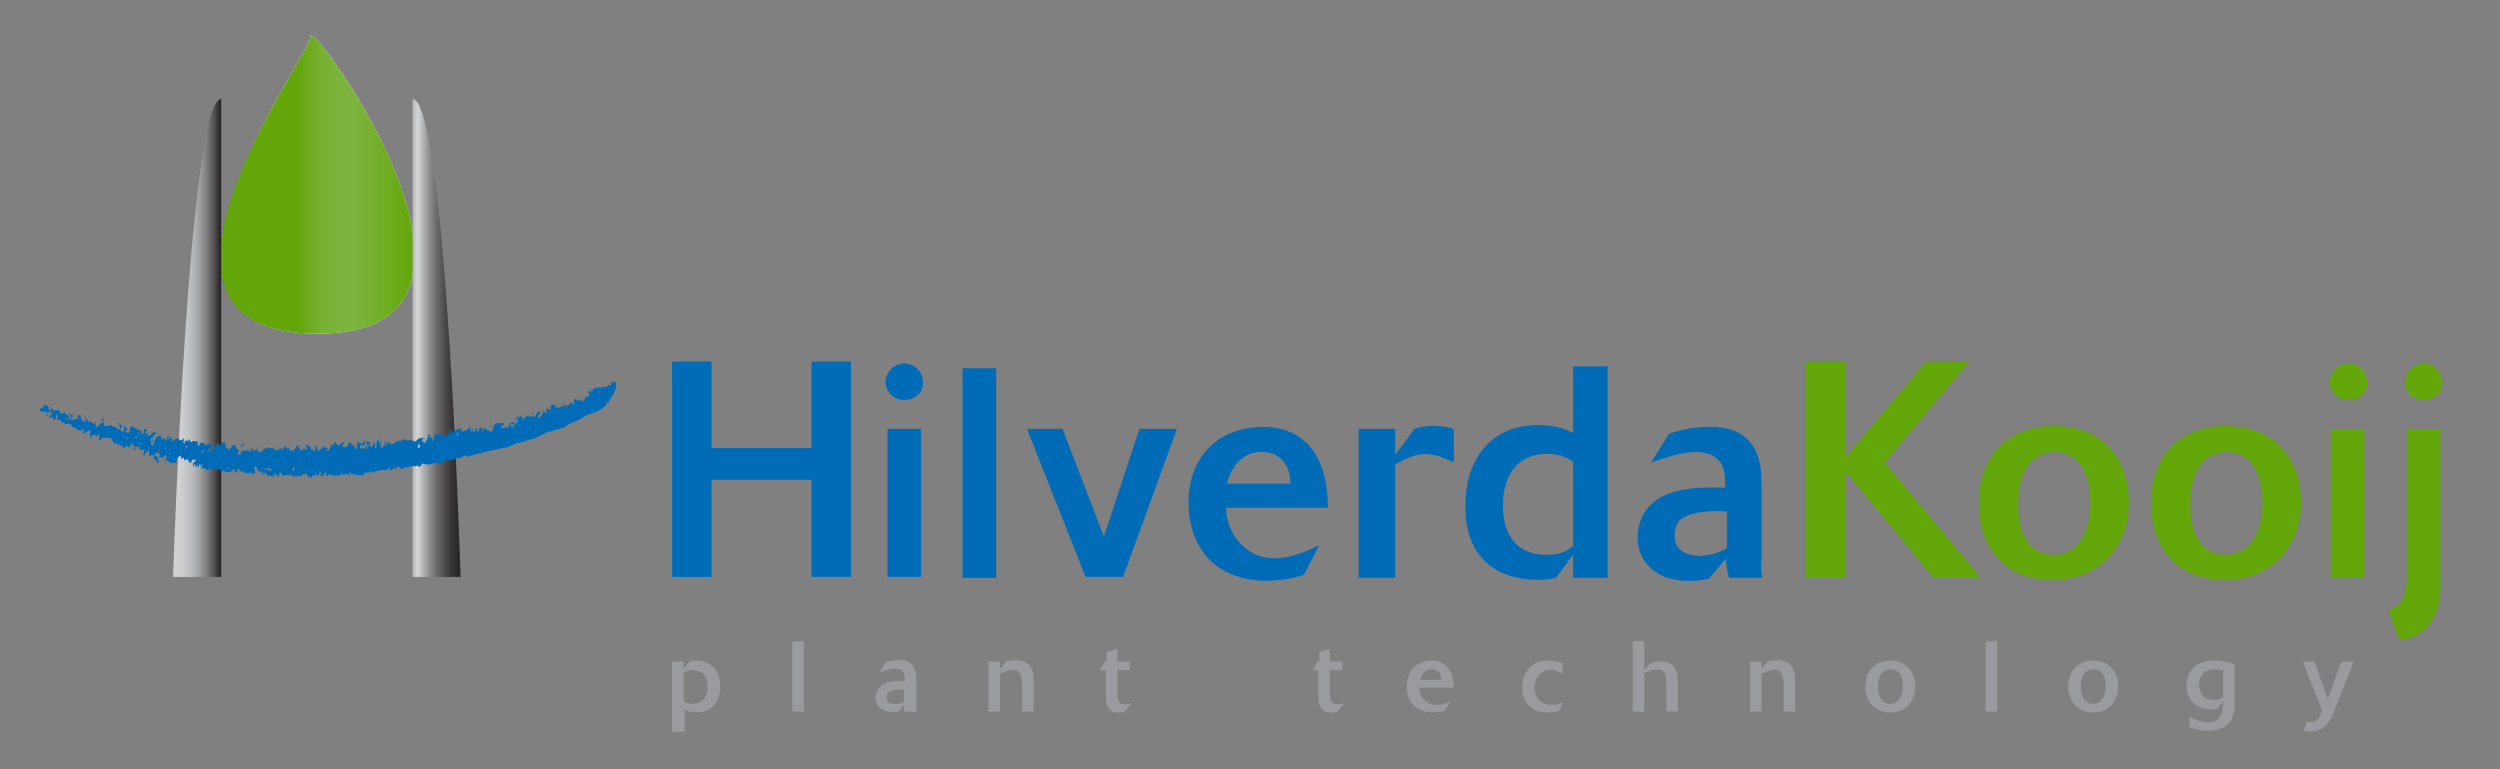 <svg xmlns="http://www.w3.org/2000/svg" xmlns:xlink="http://www.w3.org/1999/xlink" version="1.1" id="Laag_1" x="0px" y="0px" viewBox="0 0 260 80" enable-background="new 0 0 260 80" xml:space="preserve">
<rect x="0" y="0" width="260" height="80" fill="#808080" stroke="none"/>
<g>
	<g>
		<defs>
			<path id="SVGID_1_" d="M33.1 34.7c23 0-0.8-33-0.8-30.9C32.2 5.9 10.7 34.7 33.1 34.7z"/>
		</defs>
		<linearGradient id="SVGID_2_" gradientUnits="userSpaceOnUse" x1="22.9" y1="19.2" x2="43" y2="19.2">
			<stop offset="0" style="stop-color:#4D4D4F"/>
			<stop offset="6.010836e-02" style="stop-color:#6D6D6E"/>
			<stop offset="0.191" style="stop-color:#BDBDBE"/>
			<stop offset="0.292" style="stop-color:#FFFFFF"/>
		</linearGradient>
		<use xlink:href="#SVGID_1_" overflow="visible" fill="url(#SVGID_2_)"/>
		<clipPath id="SVGID_3_">
			<use xlink:href="#SVGID_1_" overflow="visible"/>
		</clipPath>
	</g>
	<g>
		<defs>
			<path id="SVGID_4_" d="M33.1 34.7c23 0-0.8-33-0.8-30.9C32.2 5.9 10.7 34.7 33.1 34.7z"/>
		</defs>
		<linearGradient id="SVGID_5_" gradientUnits="userSpaceOnUse" x1="22.9" y1="19.2" x2="43" y2="19.2">
			<stop offset="0.405" style="stop-color:#63A70A"/>
			<stop offset="0.462" style="stop-color:#6EAC1F"/>
			<stop offset="0.529" style="stop-color:#76B131"/>
			<stop offset="0.603" style="stop-color:#7BB33B"/>
			<stop offset="0.691" style="stop-color:#7DB43E"/>
			<stop offset="1" style="stop-color:#63A70A"/>
		</linearGradient>
		<use xlink:href="#SVGID_4_" overflow="visible" fill="url(#SVGID_5_)"/>
		<clipPath id="SVGID_6_">
			<use xlink:href="#SVGID_4_" overflow="visible"/>
		</clipPath>
	</g>
	<linearGradient id="SVGID_7_" gradientUnits="userSpaceOnUse" x1="18" y1="35.2" x2="23" y2="35.2">
		<stop offset="0" style="stop-color:#D1D3D4"/>
		<stop offset="0.159" style="stop-color:#CDCFD0"/>
		<stop offset="0.308" style="stop-color:#C2C4C5"/>
		<stop offset="0.454" style="stop-color:#B0B1B2"/>
		<stop offset="0.598" style="stop-color:#969697"/>
		<stop offset="0.74" style="stop-color:#757374"/>
		<stop offset="0.879" style="stop-color:#4C4A4B"/>
		<stop offset="1" style="stop-color:#231F20"/>
	</linearGradient>
	<path fill="url(#SVGID_7_)" d="M23 10.3v49.7h-5C18 60.1 19.6 10.3 23 10.3z"/>
	<linearGradient id="SVGID_8_" gradientUnits="userSpaceOnUse" x1="48.6" y1="35.2" x2="42.2" y2="35.2">
		<stop offset="0" style="stop-color:#231F20"/>
		<stop offset="0.109" style="stop-color:#272324"/>
		<stop offset="0.228" style="stop-color:#343132"/>
		<stop offset="0.353" style="stop-color:#494748"/>
		<stop offset="0.481" style="stop-color:#676566"/>
		<stop offset="0.612" style="stop-color:#8D8D8E"/>
		<stop offset="0.743" style="stop-color:#BBBDBE"/>
		<stop offset="0.798" style="stop-color:#D1D3D4"/>
		<stop offset="0.827" style="stop-color:#CDCFD0"/>
		<stop offset="0.858" style="stop-color:#C1C3C4"/>
		<stop offset="0.888" style="stop-color:#ADAEAF"/>
		<stop offset="0.919" style="stop-color:#929192"/>
		<stop offset="0.95" style="stop-color:#6E6C6D"/>
		<stop offset="0.98" style="stop-color:#434041"/>
		<stop offset="1" style="stop-color:#231F20"/>
	</linearGradient>
	<path fill="url(#SVGID_8_)" d="M42.9 10.3v49.7h5C47.9 60.1 46.4 10.3 42.9 10.3z"/>
	<g>
		<path fill="#006BB6" d="M23.4 45.9L23.4 45.9C23.4 45.9 23.4 45.9 23.4 45.9z"/>
		<path fill="#006BB6" d="M10.9 43.6L10.9 43.6l-0.2-0.1l-0.1 0.1c-0.1 0.1 0 0.2 0 0.3C10.7 43.7 10.8 43.6 10.9 43.6z"/>
		<path fill="#006BB6" d="M33.7 46.2C33.7 46.2 33.7 46.2 33.7 46.2C33.7 46.2 33.7 46.2 33.7 46.2z"/>
		<path fill="#006BB6" d="M11.6 43.9c0 0.1 0 0.2 0 0.2C11.6 44 11.7 44 11.6 43.9z"/>
		<path fill="#006BB6" d="M36.9 46.2l0.1-0.1C37 46.1 36.9 46.1 36.9 46.2z"/>
		<path fill="#006BB6" d="M10.6 43.9C10.6 43.9 10.6 43.9 10.6 43.9C10.7 43.9 10.6 43.9 10.6 43.9C10.6 43.8 10.6 43.9 10.6 43.9z"/>
		<path fill="#006BB6" d="M44 45.5C44 45.4 44 45.4 44 45.5L44 45.5z"/>
		<path fill="#006BB6" d="M52.4 44.3C52.4 44.2 52.4 44.3 52.4 44.3L52.4 44.3z"/>
		<path fill="#006BB6" d="M37.6 45.9c0 0 0 0.1 0 0.1C37.6 45.9 37.6 45.9 37.6 45.9z"/>
		<polygon fill="#006BB6" points="14.2,46.6 14.3,46.6 14.2,46.5"/>
		<path fill="#006BB6" d="M9.1 43.5C9.1 43.5 9.1 43.5 9.1 43.5C9.1 43.5 9.1 43.5 9.1 43.5z"/>
		<path fill="#006BB6" d="M18.4 48.2c0 0-0.1 0-0.1 0l0.1 0.1V48.2z"/>
		<path fill="#006BB6" d="M18.2 48.2c0-0.1 0-0.1 0.1-0.1l0 0c-0.1-0.1 0-0.3 0-0.2l-0.2 0.2L18.1 48L18 48.1 C18 48.1 18.1 48.2 18.2 48.2z"/>
		<path fill="#006BB6" d="M19.5 48.1C19.5 48.1 19.5 48 19.5 48.1C19.5 48.1 19.5 48.1 19.5 48.1z"/>
		<path fill="#006BB6" d="M14.3 46.7C14.3 46.7 14.3 46.6 14.3 46.7L14.3 46.7L14.3 46.7z"/>
		<path fill="#006BB6" d="M12.6 46.6C12.6 46.6 12.6 46.6 12.6 46.6C12.5 46.6 12.5 46.6 12.6 46.6z"/>
		<path fill="#006BB6" d="M56.4 42.6L56.4 42.6C56.4 42.6 56.4 42.6 56.4 42.6L56.4 42.6z"/>
		<path fill="#006BB6" d="M18.3 48.1L18.3 48.1C18.3 48.1 18.3 48.1 18.3 48.1z"/>
		<path fill="#006BB6" d="M64.1 40.1l-0.1-0.4c-0.1-0.1-0.2 0.1-0.3 0.1c-0.1 0-0.1-0.1-0.1-0.2l-0.1 0.6c-0.2-0.5-0.4 0.3-0.7 0 v-0.1l-0.1 0.2l-0.1-0.1l-0.1 0.2c-0.1-0.1-0.1-0.1-0.1-0.2c-0.1 0.1-0.2 0.2-0.3 0.1c-0.3 0-0.5 0.2-0.5 0.4 c-0.2 0.1-0.1-0.2-0.3-0.2c0.1 0.2 0 0.3-0.2 0.4L61.3 41c0 0.1-0.1 0.2-0.1 0.3c0 0-0.1 0-0.1-0.1c-0.3 0-0.2 0.4-0.5 0.6 l-0.1-0.1c0-0.1 0-0.2 0.1-0.3l-0.3 0.3l-0.1-0.2L60 41.7l-0.1-0.3l-0.2 0.2l0 0c-0.1 0.2 0.2 0.4-0.1 0.5l-0.1-0.3 c0 0.3-0.2 0-0.3 0.1c0 0.6-0.5-0.1-0.7 0.5c-0.3-0.3 0.5-0.4 0.1-0.6c0.2 0.4-0.3 0.4-0.5 0.7c-0.1-0.2 0.1-0.3 0.2-0.5 c-0.1 0-0.1 0-0.1 0.1c-0.1 0.2-0.3 0.4-0.5 0.3c0.1-0.1 0.2-0.2 0.2-0.3c-0.1 0-0.1 0.1-0.2 0.1c-0.5-0.5-0.4 0.6-0.9 0.3 c0 0.2 0 0.3 0.1 0.3c0 0.1-0.1 0.1-0.1 0.2l-0.3-0.3c-0.1 0.4-0.2 0.7-0.5 0.8c-0.2-0.3 0.3-0.5 0.2-0.8 c-0.3 0.2-0.5 0.3-0.5 0.7c-0.1 0-0.1-0.1-0.1-0.2c-0.1 0-0.2 0.3-0.3 0.1c0-0.1 0.2-0.3 0.1-0.4c-0.1 0.2-0.1 0.4-0.3 0.5 c-0.3-0.5-0.6 0.2-0.7 0.3l-0.1-0.1c0-0.1 0.1-0.1 0.1-0.2h-0.1c-0.1 0-0.1-0.1-0.1-0.2l-0.2 0.3l-0.1-0.3c0 0.3-0.6 0.4-0.4 0.4 c0.1 0 0.3 0 0.3 0.2c-0.2 0.2-0.3 0.6-0.6 0.7c-0.1-0.1 0-0.2-0.1-0.3c0.2-0.3 0.2 0.1 0.3 0l0.1-0.3c-0.2-0.1-0.1-0.1-0.3 0.1 l-0.1-0.1c0 0.3-0.2 0.5-0.4 0.6c-0.1 0-0.1-0.1-0.1-0.1c0 0 0 0 0 0l-0.1 0.1c-0.2 0-0.3 0.1-0.4-0.1l0.2-0.2l0.1 0.1V44L51.6 44 c-0.4 0.2-0.2 0.7-0.5 0.9c0 0-0.1-0.1 0-0.1L51 44.9c-0.2-0.2-0.5-0.1-0.6-0.4l-0.2 0.2c-0.1 0-0.1-0.1-0.1-0.2 c-0.3-0.2-0.2 0.3-0.4 0.4c-0.2-0.2 0-0.4-0.2-0.5v0.3c-0.1 0.1-0.1 0.3-0.2 0.3c-0.2-0.2 0-0.3 0-0.5l-0.3 0.4 c-0.1-0.2-0.1-0.4 0-0.6l-0.2 0.2c-0.2 0.3-0.6 0.3-0.8 0.4c-0.2-0.1 0.1-0.2 0-0.4c-0.2 0.2-0.8 0.1-0.9 0.5 c-0.1-0.1-0.2-0.1-0.1-0.2c-0.4-0.4 0 0.3-0.2 0.4c-0.2-0.1-0.1-0.3-0.1-0.4c-0.1 0-0.1 0.2-0.2 0.1c0.3 0.1 0 0.4-0.1 0.5 c-0.1-0.1-0.3-0.2-0.4-0.2c-0.1 0.1-0.6-0.3-0.5 0.1l-0.3-0.2c-0.1 0.2 0.1 0.6-0.2 0.8c-0.1-0.2 0.1-0.3-0.1-0.4 c-0.5 0.1 0-0.3-0.3-0.4c-0.1 0.3-0.1 0.7-0.5 1c-0.2-0.2 0.2-0.3 0-0.5c0.1 0.3-0.2 0.3-0.3 0.4L43.9 46c0-0.2 0-0.3 0.2-0.4 c-0.1 0-0.1-0.1-0.1-0.1c0 0 0 0 0 0l-0.1 0.1c-0.2-0.1 0-0.2 0-0.2l-0.2 0.2c-0.3-0.1-0.3 0.4-0.7 0.3c-0.1-0.1-0.2-0.1-0.1-0.2 c-0.2 0.1-0.4 0.1-0.7 0.1v-0.1l-0.1 0.1l-0.2-0.2c0 0.1-0.1 0.2-0.2 0.3c-0.1 0-0.1-0.1-0.1-0.2l-0.1 0.2 c-0.3-0.1-0.6 0.4-0.9 0.3c0.1-0.3-0.3-0.1-0.4-0.2l0.1 0.1l-0.2 0.2c-0.1-0.1 0.1-0.3 0-0.4H40l0 0.4c-0.8 0.8-0.2-0.5-0.4-0.6 l-0.1 0.6c0.1-0.3-0.3-0.3-0.1-0.6c-0.5 0.2 0 0.7-0.4 1l0-0.7c-0.3 0-0.1 0.4-0.4 0.5c-0.3-0.1 0-0.5-0.1-0.5 c-0.2 0.1-0.2-0.3-0.4 0c0.2 0.3-0.1 0.5-0.3 0.7c-0.2 0-0.3-0.1-0.4-0.3c0.1-0.2 0.3-0.1 0.3 0C38 46.3 38 46 38 45.8l-0.4 0.4 c-0.1 0-0.1-0.1-0.1-0.2c0 0.1-0.1 0.1-0.1 0.1c-0.1 0-0.1-0.1-0.1-0.2c-0.2 0.2-0.1 0.4-0.3 0.5c0.1 0 0.1 0.1 0.2 0.1l-0.2 0.3 c0-0.2-0.3-0.5-0.2-0.7l-0.2 0.3l-0.1-0.1c0 0 0.1-0.1 0.1-0.2c-0.5-0.3-0.3 0.6-0.8 0.4c-0.6-0.1 0.4-0.5-0.2-0.5l-0.3 0.3 c-0.4 0.1-0.2-0.3-0.5-0.3l-0.1 0.3c-0.4 0.1 0-0.3-0.1-0.3v0.1c-0.1 0.1-0.1 0.2-0.2 0.1c0.1 0.2-0.1 0.5-0.3 0.7 c-0.2-0.1 0.1-0.3 0-0.4c-0.1 0.1-0.2 0.2-0.3 0.1c0.3-0.3-0.2 0-0.2-0.2c0 0.2-0.3 0.3-0.4 0.5c-0.1-0.1-0.3-0.1-0.2-0.3L33 46.7 c-0.1-0.2-0.1-0.4-0.3-0.4c0.1 0.2 0.2 0.7-0.1 0.6c-0.1-0.1-0.1-0.2-0.1-0.3l-0.1 0.2c-0.2-0.1 0-0.3-0.1-0.4 c-0.1 0-0.2 0.2-0.3 0.1c0.1 0 0.1-0.1 0.1-0.2c-0.1 0-0.3-0.1-0.4 0h0.1c0 0.2 0.3 0.4 0 0.5l-0.2-0.2l-0.2 0.3 c-0.1-0.1-0.2-0.1-0.1-0.2l-0.1 0.1c0-0.2-0.3-0.4-0.2-0.6l-0.4 0.6c-0.3 0.3-0.3-0.1-0.6 0c0.1-0.1 0.1-0.3 0.1-0.4l-0.2 0.3 c0 0-0.1-0.1-0.1-0.2h-0.1c-0.1 0-0.1-0.1-0.1-0.1c-0.1 0.1-0.1 0.3-0.3 0.4c-0.1 0-0.1-0.1-0.1-0.2h-0.1c0 0.1 0 0.2-0.1 0.2 c0 0-0.1-0.1-0.1-0.1l-0.2 0.2c-0.2-0.1-0.2-0.4-0.3-0.4l-0.1 0.2c-0.2-0.2-0.3 0-0.4-0.2l-0.2 0.2l-0.1-0.1c-0.1 0-0.1 0-0.1 0.1 l-0.1-0.1c0 0.1 0.1 0.2-0.1 0.3c-0.1 0-0.1 0-0.1 0l-0.2 0.2c-0.2-0.1-0.2-0.4-0.2-0.6h-0.1v0.2h0.1c-0.1 0.3-0.3 0-0.5 0.2 c-0.1-0.1 0-0.3-0.2-0.3c-0.2 0.1 0.2 0.3-0.1 0.4c-0.1 0-0.1-0.1-0.1-0.2l-0.1 0.1c0 0-0.1-0.1-0.1-0.1c-0.1 0.2-0.4-0.1-0.5 0.2 c-0.1-0.1-0.1-0.1-0.2-0.1c0 0.2 0.2 0.3-0.1 0.4c-0.1 0-0.2 0-0.2-0.1c0.4-0.5-0.3-0.4-0.2-0.9c-0.4-0.1-0.4 0.3-0.7 0.5 c-0.2-0.2-0.1-0.1-0.3-0.2c0-0.1-0.1-0.2 0.1-0.3h-0.2V46C23.3 46 22.9 46 23 46.3c-0.3 0.1-0.2-0.2-0.3-0.2 c-0.3 0.1-0.4 0.4-0.6 0.7c-0.2 0-0.2 0.3-0.4 0.1c-0.1-0.2 0.1-0.2 0.2-0.3c0.1-0.2 0.1-0.5-0.1-0.5c-0.1 0.3-0.5-0.1-0.5 0.3 l-0.1-0.4c-0.1 0-0.3 0.2-0.4 0c0 0.2-0.1 0.3-0.1 0.4c-0.2 0-0.1-0.3-0.1-0.5c-0.1 0.1-0.5-0.2-0.7 0.1c-0.1-0.1-0.2-0.2-0.2-0.3 h-0.1v0.1c-0.1 0-0.1 0.1-0.1 0.1c-0.1 0-0.1-0.1-0.1-0.2l-0.2 0.3c-0.1-0.1 0-0.3-0.1-0.4l-0.2 0.2c-0.1 0-0.1 0-0.1-0.1 l-0.1 0.1c-0.1-0.1-0.1-0.1-0.1-0.2c-0.3 0-0.5 0.1-0.6 0.3c-0.2-0.1-0.1-0.3-0.2-0.5l-0.2 0.3c-0.1-0.1-0.1-0.3-0.1-0.5 c-0.1 0.2-0.1 0.5-0.2 0.7c-0.1-0.1-0.1-0.2-0.2-0.4l-0.1 0.2c-0.4 0.1-0.1-0.4-0.3-0.4c-0.6 0.1-0.6 0.6-0.8 1.1l-0.2-0.2 c0.2-0.4 0.1-0.9 0.5-1.1c0.1 0 0.1 0.1 0.1 0V45c-0.2 0.2-0.2-0.4-0.4 0.1C16 45.3 15.9 45 15.9 45l-0.4 0.4L15.3 45 c0 0.1 0 0.1-0.1 0.1c-0.2-0.2 0.1-0.3 0.1-0.4c-0.5-0.4-0.2 0.4-0.5 0.5c-0.2-0.1 0-0.2-0.1-0.4l-0.1 0l-0.2-0.2l-0.1 0.1 c-0.1-0.1-0.2-0.1-0.1-0.3c-0.3 0.4-0.3-0.3-0.6 0l-0.1 0.3C13.5 45 13.4 45 13.3 45c-0.5 0 0.1-0.4-0.1-0.5l-0.1 0.1L13 44.3 c-0.4 0.1 0.2 0.5-0.3 0.6c-0.5-0.2 0.1-0.4-0.1-0.7c-0.1-0.1-0.2-0.2-0.3-0.2c0 0.1-0.1 0.1 0 0.1h0.1c0 0.2 0.2 0.4 0 0.6h-0.1 c-0.2-0.4-0.7-0.2-0.8-0.6c0 0.1-0.1 0.1-0.1 0.2c-0.2 0.1-0.3-0.1-0.5 0c-0.2-0.1-0.1-0.3-0.1-0.4c-0.1 0-0.2 0.2-0.3 0.1 c0 0 0 0 0 0c-0.2 0.1-0.2 0.4-0.5 0.4c-0.2-0.2-0.1-0.5-0.1-0.7L10 44.2c-0.2-0.1-0.4-0.2-0.6-0.4l-0.1 0.1 c-0.2 0-0.2-0.3-0.3-0.4c0 0.1-0.1 0.2-0.1 0.4l-0.1-0.1l-0.1 0.1c0-0.1-0.1-0.1 0-0.1H8.6c-0.1-0.2-0.3-0.4-0.2-0.6 c0.1 0.1 0.2 0 0.2 0c-0.2 0-0.4 0-0.5-0.1v0.5l-0.1 0c-0.2-0.1-0.3 0-0.3 0.2c0-0.2-0.3-0.1-0.3-0.3c0.1-0.1 0.2-0.1 0.3-0.1 v-0.4c-0.2 0.1 0.1 0.4-0.2 0.4l0-0.4l-0.2 0.3c0.1 0 0.1 0 0.1 0.1c0.1 0.1-0.1 0.2-0.1 0.3c-0.2-0.2-0.2-0.5-0.2-0.7H7.1 C7 42.7 7 43 7.2 43.1c0 0.1-0.1 0.1-0.2 0.1c-0.1-0.1-0.3-0.2-0.3-0.4l-0.1 0.1c0 0.3-0.3 0-0.3 0.1C6.2 42.7 6 42.6 6 42.4 c0 0.1 0.1 0.3-0.1 0.4C6 42.4 5.5 43 5.5 42.5H5.3v0.1c0 0.1-0.1 0.1-0.2 0.1c-0.2-0.1 0.1-0.3 0.1-0.4L5 42.4 c0-0.5-0.5 0-0.4-0.5l-0.1 0.6l-0.1-0.2c-0.1 0.1-0.2 0.3-0.3 0.4c0.1 0.2 0.2 0 0.4 0.1c0.5-0.2 0.2 0.5 0.5 0.5 C5 43.1 4.7 42.9 5 42.8L5.2 43l0.1-0.3c0.3 0.3-0.1 0.4-0.2 0.7l0.1 0.1c0-0.1 0.1-0.1 0.2-0.1c0.1 0.1 0.2 0.1 0.1 0.2 c0.5 0.2 0.2-0.4 0.4-0.5c0.3 0.2-0.2 0.5 0.2 0.6l0.1-0.1l0.3 0.4c0-0.1 0-0.1 0.1-0.1c0.1 0 0.1 0.2 0.1 0.2h0.2 c0.6-0.2 0.5 0.4 0.9 0.4C7.8 44.5 8 44.5 8 44.7l0.5 0.1c0-0.1 0-0.2 0-0.2C9 44.7 8.4 45 8.8 45.1l0.5-0.4l0.1 0.1 c0 0.2-0.1 0.6 0.1 0.8h0.1c-0.1 0-0.1-0.1-0.1-0.2c0.3-0.5 0.6 0.3 0.8-0.3c0.2 0.3-0.2 0.5 0.1 0.7c0.1-0.1 0.2-0.2 0.3-0.3 c0.1 0 0.2 0 0.2 0.1c0.1 0 0.1-0.1 0.2-0.1c0.1 0 0.1 0.1 0.1 0.1c0.1 0 0.1-0.1 0.2-0.1c0.3 0.1 0.4 0.6 0.4 0.7 c-0.1-0.4 0.2 0.1 0.4-0.1c0.1 0.2 0.6 0.2 0.6 0.5c0 0 0 0 0-0.1l0.1 0.1l0.3-0.3c0.2 0.7 0.4-0.4 0.7-0.1 c0.1 0.2-0.4 0.4-0.1 0.5v-0.2c0.1-0.1 0.1-0.2 0.2-0.1c0.2 0.1 0 0.3-0.1 0.4l0.2 0c0-0.2 0.1-0.3 0.1-0.4 c0.1 0.2 0.2-0.1 0.3 0.1c0 0.1 0 0.2 0 0.3l0.3 0v0c0.6-0.3-0.2 0.5 0.3 0.7c-0.3-0.4 0.4-0.4 0.3-0.8c0.2 0.2 0.1 0.7 0.1 0.8 c0.1-0.1 0.3-0.3 0.5-0.1c-0.1 0.4 0.3 0.3 0.3 0.7c0.1 0 0.2 0 0.2 0l0.1-0.1c-0.3-0.1-0.1-0.4-0.3-0.6l-0.1 0.1 c-0.1 0-0.1 0-0.1-0.1c-0.1-0.4 0.3-0.2 0.4-0.4c0 0.2 0.3 0.4 0 0.5l0.1 0.1l0.1-0.1l0.2 0.2c0-0.2 0.2-0.2 0.3-0.4 c0.4 0.3-0.2 0.6-0.1 0.8h0.1v-0.2c0.1-0.2 0.2 0.1 0.4 0.1c0.1 0.4 0.5-0.1 0.6 0.2c0-0.1 0-0.1 0.1-0.2c0.1 0 0.1 0 0.1 0.1 c-0.2-0.2 0.1-0.5 0.3-0.7c0.2 0 0.1 0.4 0.2 0.3l0.1-0.1c0.2 0 0.1 0.2 0.2 0.3c0.1-0.2 0.3 0 0.3-0.2l0.2 0.4 c0.1 0 0.1-0.1 0.1 0c0.1 0 0.1 0.1 0.1 0.1c0-0.2 0-0.5 0.3-0.4c0.1 0 0.2 0 0.2 0.1c-0.2 0.1-0.4 0.4-0.3 0.6h0.1v-0.2h-0.1 c0.3-0.2 0.2 0.3 0.3 0.3l0.1-0.2l0.1 0.2l0.1-0.3c0.3 0 0.2 0.4 0.4 0.5v-0.1c0.1-0.1 0.2 0 0.3 0.1c0.2 0.2 0.4 0 0.4-0.3 c0.1 0.2 0.1 0.2 0 0.4c0.1 0 0.4 0 0.5-0.2c0.2 0.3 0.7-0.1 0.8 0.4l0.2-0.2c0 0.1 0.2 0.2 0.3 0.2c0.3-0.1 0.5 0 0.5 0 c-0.1-0.2 0.1-0.2 0.2-0.3c0.3 0 0 0.2 0.1 0.3l0.3 0c-0.2-0.2 0.1-0.3 0.1-0.4c0.3 0.1 0 0.4 0.1 0.5c0.1-0.2 0.3-0.3 0.4-0.2 c0.3 0.5 0.7 0 1 0.2c-0.1 0.1-0.1 0.1-0.1 0.2l0.1-0.1c0.5 0 0-0.5 0.2-0.8h0.1c0.1 0.1 0.2 0.3 0.1 0.4c0.3-0.1 0.2 0.3 0.3 0.4 c-0.1-0.1 0.1-0.2 0.1-0.3c0.2 0.1 0 0.3 0 0.4l0.2-0.4c0.1 0.1 0 0.3 0 0.4l0.4-0.3c-0.1 0.7 0.8 0.1 0.7 0.6 c0.1-0.1 0-0.3 0.1-0.4c0.1 0.1 0.1 0.2 0.1 0.3l0.1-0.1c-0.2-0.1-0.1-0.2 0-0.3l0.2 0.4c0 0 0.1-0.1 0.1-0.1l0.1-0.4l0.3 0.2 c0 0.1-0.1 0.1-0.1 0.1c0.3 0.3 0.5-0.3 0.7 0.1l0.3-0.3l0 0.1c-0.3 0.4 0.4-0.1 0.2 0.4c0.2-0.4 0.4 0 0.7-0.3l0.1 0.2l0.2-0.3 c0.1 0.1 0.1 0.1 0.1 0.1c0.1-0.1 0.2-0.2 0.3-0.2c0 0.3 0.2 0.4 0.4 0.5l0.3-0.3l0.1 0.1l0.1-0.3c0.1 0 0.1 0 0.1 0.1 c-0.2 0.4 0.2-0.1 0.2 0.2c0.1-0.1 0-0.3 0.2-0.4c0.1 0 0.1 0 0.1 0.1c0.1 0.1-0.1 0.2-0.1 0.3c0.3 0.1 0.4-0.3 0.6-0.4 c0.2 0.1-0.2 0.4 0.1 0.4l0.2-0.2c0.1 0 0.1 0.1 0.1 0.2l0.2-0.2c0.1 0 0 0.1 0.1 0.2c0.3-0.1 0.6 0 0.9-0.1 c-0.1-0.2 0.1-0.3 0.1-0.4c-0.2 0.7 0.3 0.1 0.7 0.4l0.1-0.3c0.2 0 0.1 0.2 0.2 0.3c0.3-0.3 0.7 0.3 1-0.1l0.1 0.2 c0.2-0.1 0.1-0.3 0.3-0.4c0.1 0.1 0.2 0.1 0.1 0.2c0.1-0.1 0.1-0.3 0.2-0.2c0 0.1 0.1 0.1 0.1 0.1l0.2-0.2l0.2 0.2 c0.2-0.3 0.5-0.2 0.8-0.3c0.1-0.2 0.3 0.2 0.4-0.1l0 0.1c0.2 0.1 0.4-0.1 0.5-0.3c0.2 0.1 0 0.2 0 0.3c0.3 0.1 0.4-0.3 0.7-0.3 l-0.1 0.3c0.1-0.1 0.2-0.4 0.4-0.4c0 0 0.1 0.1 0.1 0.2c0.2 0 0.4 0.2 0.4-0.1c0.1 0 0.5 0.1 0.6-0.1c0.1 0.1 0.3-0.2 0.4 0 c0.1 0 0.3 0 0.4-0.1l0.1 0.1c0.3 0.2 0.3-0.3 0.5-0.3c0.4 0.2 0.9 0.1 1.3-0.1l0.1 0.1c0.1 0 0.1-0.1 0.2-0.1l0.1 0.2 c0.1-0.2 0.4-0.1 0.4-0.4l0.1 0.1l0.2-0.2c0.4 0.2 0.8 0 1.3-0.2c0.3 0.2 0.6-0.5 0.9-0.1c1.3-0.4 2.7-0.7 4.2-1 c0.4-0.2 0.8-0.3 1.1-0.5l0.1 0.1c0.3-0.2 0.7-0.2 1.1-0.4c0.5 0 1-0.4 1.5-0.6c0.2 0 0.2-0.3 0.4-0.1l0.2-0.2l0.1 0.1 c0.1-0.1 0.3-0.1 0.4-0.2c0.3 0.1 0.6-0.3 1-0.2c0.5-0.6 1.2-0.6 1.8-1c0.6-0.5 1.5-0.5 2.1-1c0.3-0.2 0.5-0.3 0.5-0.7 c0.3 0 0 0.2 0.1 0.3C63.3 41.5 64 41 64.1 40.1L64.1 40.1z M7 43.7l-0.2-0.2H7V43.7z M7.2 43.7l0.1-0.4h0.1L7.2 43.7z M10.8 44.4 v-0.3C10.9 44.2 10.8 44.3 10.8 44.4L10.8 44.4z M13 45L13 45c-0.1-0.2-0.1-0.2 0.1-0.3C13 44.9 12.9 44.9 13 45z M13.2 45.7 c-0.1-0.2 0.1-0.2 0.2-0.2C13.4 45.6 13.3 45.6 13.2 45.7z M14.2 45.5c-0.1 0-0.1 0-0.1 0.1c0 0.1-0.2-0.2 0.1-0.2h0.1V45.5z M14.3 45h0.2c0 0.1 0 0.1-0.1 0.1L14.3 45z M14.7 46.2c-0.1 0-0.2-0.2-0.3 0v-0.2l0.2 0.1l0.1-0.1C14.6 46.1 14.8 46.2 14.7 46.2 z M14.7 45.6h-0.1l0.1-0.3C14.6 45.4 14.8 45.5 14.7 45.6z M15.2 45.5L15.2 45.5l-0.1-0.3h0.1V45.5z M15.9 45.9l-0.2 0.3 c0-0.2-0.1-0.5 0.1-0.7C15.9 45.6 15.9 45.7 15.9 45.9z M16.5 47L16.5 47l-0.1-0.2h0.1V47z M17.6 47.3l0.1-0.2l0.1 0.1L17.6 47.3z M19.2 46.1c-0.2 0-0.1-0.2-0.1-0.3C19.2 45.9 19.3 46 19.2 46.1z M19.4 47.7l0-0.2h0V47.7z M19.4 46.7l-0.1-0.3h0.1L19.4 46.7z M20.9 48.4v-0.2c0.1 0.1 0.1 0.2 0.3 0.1C21.1 48.5 21 48.4 20.9 48.4z M21 47.1c-0.1-0.1 0-0.2 0.1-0.3l0.1 0.1L21 47.1z M21.2 46.6l0.1-0.2L21.2 46.6z M23.6 48.7c0 0 0-0.1 0-0.1l-0.1-0.1c0.1 0 0.2 0.2 0.3 0.3H23.6z M24.3 48.4h-0.1v-0.1h0.1V48.4z M28.1 49.1c-0.1-0.3-0.2-0.2-0.4-0.3l-0.1 0.1l-0.1-0.1c0.2-0.2 0.3 0.1 0.4-0.2c0.1 0.2 0.1 0.1 0.3 0.2 C28.3 49 28.1 49 28.1 49.1z M28.5 47.6L28.5 47.6v-0.2V47.6z M28.9 48.1l-0.1-0.2h0.1L28.9 48.1z M29.1 49c0-0.1 0-0.2 0.1-0.3 L29.1 49z M30.6 48.9c0 0.1-0.1 0.1-0.2 0.1l0.1-0.4C30.6 48.7 30.7 48.8 30.6 48.9z M35.6 47.5c-0.1 0 0.1-0.2 0.1-0.4l0-0.1 c0 0 0 0 0 0.1L35.6 47.5z M38.1 46.8c0 0 0-0.5 0.2-0.6h0.1L38.1 46.8z M40.1 48.1L40.1 48.1v-0.3V48.1z M43.6 46.6 c-0.3-0.1 0-0.3-0.1-0.4l0.2 0.1L43.6 46.6z M45.1 47.9L45.1 47.9L45 47.6h0.1V47.9z M45.7 45.9c0-0.1 0-0.1-0.1-0.1l-0.1 0.1 l0.3-0.4C45.8 45.5 45.8 45.7 45.7 45.9z M47.4 45.6c0.4-0.3-0.1-0.5 0.2-0.7C47.7 45 47.7 45.5 47.4 45.6z M50.2 44.9h-0.1 l0.1-0.3C50.1 44.8 50.4 44.8 50.2 44.9z M52.9 44.1c0 0 0-0.1 0.1-0.1C53 44.1 53 44.1 52.9 44.1c0 0.1 0 0.1 0 0.2 C52.8 44.3 52.9 44.2 52.9 44.1z M53.7 44.1c0.2-0.3-0.1-0.5 0.1-0.7c-0.1 0.2 0.1 0.2 0.1 0.2C53.9 43.8 53.8 44 53.7 44.1z M54.3 44.3l0.1-0.4L54.3 44.3z M54.9 43.5L54.9 43.5l0.1-0.3L54.9 43.5z M55.7 45L55.7 45l-0.1-0.2h0.1V45z M56.5 43.1L56.5 43.1 l-0.1-0.2h0.1V43.1z M57.2 43.1l0-0.2h0.1L57.2 43.1z M57.2 42.7c-0.2 0.2 0.1-0.1-0.1-0.1l0.2-0.3C57.4 42.5 57.2 42.6 57.2 42.7 z M59.1 42.1c-0.1 0.1-0.2 0.3-0.3 0.3C58.8 42.3 59 42.2 59.1 42.1c0.1 0 0.1-0.1 0.2 0c0 0 0 0 0 0c0 0 0 0 0.1 0c0 0 0 0-0.1 0 c0 0 0 0 0 0C59.3 42.1 59.2 42.1 59.1 42.1z M62.3 41c0-0.1 0.1-0.1 0.1-0.2h-0.2l0-0.1l-0.1-0.1c0 0 0 0-0.1 0L61.9 41 c0 0 0 0 0 0.1l0-0.1c0.1-0.1 0-0.3 0.2-0.3l0.1 0c0 0 0 0 0.1 0.1l0.1-0.1C62.4 40.7 62.5 40.9 62.3 41z"/>
		<polygon fill="#006BB6" points="60.4,41.2 60.3,41.4 60.5,41.2"/>
		<rect x="8.8" y="43.3" fill="#006BB6" width="0.1" height="0.2"/>
		<path fill="#006BB6" d="M51.3 44.3L51.3 44.3C51.3 44.3 51.3 44.3 51.3 44.3z"/>
		<path fill="#006BB6" d="M51.3 44.3l-0.3 0v0.1C51.1 44.4 51.2 44.3 51.3 44.3z"/>
		<path fill="#006BB6" d="M15.6 45c0.1-0.1 0.1-0.1 0.1-0.2C15.6 45 15.5 44.9 15.6 45L15.6 45z"/>
		<polygon fill="#006BB6" points="25.3,46.3 25.4,46.4 25.3,46.1 25,46.4 25.1,46.5"/>
	</g>
	<g>
		<path fill="#006BB6" d="M74 46.6h10.4v-9h4.1v22.4h-4.1V49.9H74v10.1h-4.1V37.6H74V46.6z"/>
		<path fill="#006BB6" d="M94.1 37.8c1 0 1.9 0.9 1.9 2c0 1.1-0.9 1.8-1.9 1.8c-1.1 0-2-0.8-2-1.9C92.1 38.7 93 37.8 94.1 37.8z M92.3 44.6h3.5v15.4h-3.5V44.6z"/>
		<path fill="#006BB6" d="M100.1 38.3h3.5v21.8h-3.5V38.3z"/>
		<path fill="#006BB6" d="M106.8 44.6h3.7l4.3 11.2l3.7-11.2h3.9l-5.6 15.4h-3.9L106.8 44.6z"/>
		<path fill="#006BB6" d="M137.2 56.7l-1.6 3.1c-1 0.3-2.2 0.6-4.2 0.6c-5-0.2-7.7-3.3-7.8-8.1c0-4.8 3.1-7.9 7.8-7.9 c4.3 0 6.7 3.1 6.7 8.4h-10.6c0.1 2.9 2 4.6 3.7 5.1C133.3 58.4 135.4 57.6 137.2 56.7z M131.2 47c-1.8 0-3.1 1.3-3.6 3.3h6.6 C134.2 48.3 133.1 47 131.2 47z"/>
		<path fill="#006BB6" d="M151.2 44.6v3.5c-2.4-1.2-3.7-1.2-6.1 0.2v11.8h-3.8V44.6h3.8v2.7l2-2.7C148.4 44.1 150.4 44.3 151.2 44.6 z"/>
		<path fill="#006BB6" d="M167.2 38.3v21.8h-3.6v-2.4l-1.8 2.4c-0.9 0.2-1.4 0.2-1.8 0.2c-4.4 0-7.5-2.3-7.6-7.4 c-0.1-4.6 2.2-8.7 7.6-8.7c1.4 0 2.5 0.3 3.6 0.8v-6.9H167.2z M163.6 48c-0.7-0.5-1.7-0.8-2.7-0.8c-3 0-4.6 2.1-4.6 5.4 c0 2.7 1.2 5.1 4.5 5.1c0.8 0 1.9-0.1 2.8-0.9V48z"/>
		<path fill="#006BB6" d="M183.3 60.1h-3.5c-0.2-0.8-0.3-1.3-0.3-2l-1.8 2.1c-1.9 0.4-4.7 0.4-6.3-1.4c-1.1-1.2-1.3-2.9-0.9-4.3 c0.8-2.8 3.5-3.8 7.4-3.8c0.1 0 1.5 0 1.5 0c0-1.1 0.1-2.4-1.1-3.2c-1.7-1.1-4.5-0.1-6.6 0.6l1.9-3c2.6-0.9 6.2-1.1 7.8 0.3 c1.9 1.5 1.8 4 1.8 5.6v7.3C183.1 58.6 183.1 59.3 183.3 60.1z M174.7 54.1c-0.6 0.7-0.6 1.5-0.5 2.1c0.6 2.4 4.3 1.6 5.4 0.8 v-3.8C178.4 53.1 175.8 53.1 174.7 54.1z"/>
	</g>
	<g>
		<path fill="#63A70A" d="M191.9 49v11.1h-4.1V37.6h4.1v10l8.4-10h4.5L196 48.1l10 12h-4.9L191.9 49z"/>
		<path fill="#63A70A" d="M205.8 52.3c0-4.9 3-8 7.8-8c4.8 0 7.8 3.1 7.8 8c0 4.5-3.1 8-7.8 8C208.8 60.4 205.8 57.2 205.8 52.3z M213.6 57.7c2.4 0 3.8-2.3 3.8-5.4c0-3.2-1.3-5.3-3.7-5.3c-2.5 0-3.8 2.1-3.8 5.3C209.8 55.6 211.1 57.7 213.6 57.7z"/>
		<path fill="#63A70A" d="M223.7 52.3c0-4.9 3-8 7.8-8c4.8 0 7.8 3.1 7.8 8c0 4.5-3.1 8-7.8 8C226.7 60.4 223.7 57.2 223.7 52.3z M231.5 57.7c2.4 0 3.8-2.3 3.8-5.4c0-3.2-1.3-5.3-3.7-5.3c-2.5 0-3.8 2.1-3.8 5.3C227.7 55.6 229 57.7 231.5 57.7z"/>
		<path fill="#63A70A" d="M244.3 37.8c1 0 1.9 0.9 1.9 2c0 1.1-0.9 1.8-1.9 1.8c-1.1 0-2-0.8-2-1.9 C242.3 38.7 243.2 37.8 244.3 37.8z M242.4 44.6h3.5v15.4h-3.5V44.6z"/>
		<path fill="#63A70A" d="M252.1 37.8c1 0 1.9 0.9 1.9 2c0 1.1-0.9 1.8-1.9 1.8c-1.1 0-2-0.8-2-1.9C250.2 38.7 251 37.8 252.1 37.8z M250.3 44.6c0 0.1 0 15.6 0 15.6c0 1.9-0.6 2.9-1.9 3.2c0 0.1 1.1 3.1 1.1 3.2c2.1-0.2 4.3-1.8 4.3-5.5c0 0 0-16.4 0-16.5 C253.7 44.6 250.4 44.6 250.3 44.6z"/>
	</g>
	<g id="plant_technology_5_">
		<g>
			<path fill="#999B9E" d="M69.9 76.1v-7.3h1.2v0.8l0.6-0.8c0.2-0.1 0.4-0.1 0.6-0.1c1.5 0 2.5 0.8 2.6 2.5c0.1 1.5-0.7 2.9-2.5 2.9 c-0.5 0-0.8-0.1-1.2-0.3v2.3H69.9z M71.1 72.9c0.2 0.2 0.6 0.3 0.9 0.3c1 0 1.6-0.7 1.6-1.8c0-0.9-0.4-1.7-1.5-1.7 c-0.3 0-0.6 0-1 0.3V72.9z"/>
		</g>
		<path fill="#999B9E" d="M82.4 66.7h1.2V74h-1.2V66.7z"/>
		<path fill="#999B9E" d="M95.3 74h-1.2c-0.1-0.3-0.1-0.4-0.1-0.7L93.5 74c-0.6 0.1-1.6 0.1-2.1-0.5c-0.4-0.4-0.4-1-0.3-1.4 c0.3-0.9 1.2-1.3 2.5-1.3c0 0 0.5 0 0.5 0c0-0.4 0-0.8-0.4-1.1c-0.6-0.4-1.5 0-2.2 0.2l0.6-1c0.9-0.3 2.1-0.4 2.6 0.1 c0.6 0.5 0.6 1.3 0.6 1.9v2.5C95.3 73.5 95.3 73.7 95.3 74z M92.4 72c-0.2 0.2-0.2 0.5-0.2 0.7c0.2 0.8 1.5 0.5 1.8 0.3v-1.3 C93.7 71.7 92.8 71.7 92.4 72z"/>
		<path fill="#999B9E" d="M104 70.1V74h-1.2v-5.2h1.2v0.8l0.6-0.8c0.5-0.1 2.9-0.7 2.9 1.9V74h-1.2v-2.6 C106.3 70.4 106.2 68.9 104 70.1z"/>
		<path fill="#999B9E" d="M116.2 67.5v1.3h1.3v0.9h-1.3v2.4c0 1.4 0.8 1.2 1.5 1L117 74c-0.2 0.1-2 0.6-2-1.5v-2.8h-0.6l0.5-0.9h0.2 v-1L116.2 67.5z"/>
		<path fill="#999B9E" d="M138.3 67.5v1.3h1.3v0.9h-1.3v2.4c0 1.4 0.8 1.2 1.5 1l-0.7 0.9c-0.2 0.1-2 0.6-2-1.5v-2.8h-0.6l0.5-0.9 h0.2v-1L138.3 67.5z"/>
		<path fill="#999B9E" d="M150.9 72.9l-0.6 1c-0.3 0.1-0.7 0.2-1.4 0.2c-1.7-0.1-2.6-1.1-2.6-2.7c0-1.6 1-2.7 2.6-2.7 c1.4 0 2.3 1.1 2.3 2.8h-3.6c0 1 0.7 1.6 1.2 1.7C149.6 73.5 150.3 73.2 150.9 72.9z M148.9 69.6c-0.6 0-1 0.4-1.2 1.1h2.2 C149.9 70 149.5 69.6 148.9 69.6z"/>
		<path fill="#999B9E" d="M160.9 74.1c-1.6 0-2.7-1.2-2.6-2.7c0.1-1.6 1.1-2.7 2.6-2.7c0.8 0 1.2 0.1 1.6 0.3v1.1 c-0.5-0.3-0.9-0.5-1.6-0.4c-0.7 0.1-1.3 0.9-1.3 1.7c0 1.2 0.6 1.9 1.7 1.9c0.6 0 1-0.1 1.3-0.3l-0.5 1 C161.8 74 161.4 74.1 160.9 74.1z"/>
		<path fill="#999B9E" d="M171 70v4h-1.2v-7.3h1.2v3l0.5-0.6c0.6-0.4 3-0.9 3 1.7V74h-1.2v-2.6C173.3 70.4 173.4 68.9 171 70z"/>
		<path fill="#999B9E" d="M183.2 70.1V74h-1.2v-5.2h1.2v0.8l0.6-0.8c0.5-0.1 2.9-0.7 2.9 1.9V74h-1.2v-2.6 C185.5 70.4 185.4 68.9 183.2 70.1z"/>
		<path fill="#999B9E" d="M194 71.4c0-1.6 1-2.7 2.6-2.7c1.6 0 2.6 1.1 2.6 2.7c0 1.5-1 2.7-2.6 2.7C195 74.1 194 73 194 71.4z M196.6 73.2c0.8 0 1.3-0.8 1.3-1.8c0-1.1-0.4-1.8-1.3-1.8c-0.8 0-1.3 0.7-1.3 1.8C195.3 72.5 195.8 73.2 196.6 73.2z"/>
		<path fill="#999B9E" d="M206.5 66.7h1.2V74h-1.2V66.7z"/>
		<path fill="#999B9E" d="M215.1 71.4c0-1.6 1-2.7 2.6-2.7c1.6 0 2.6 1.1 2.6 2.7c0 1.5-1 2.7-2.6 2.7 C216.1 74.1 215.1 73 215.1 71.4z M217.7 73.2c0.8 0 1.3-0.8 1.3-1.8c0-1.1-0.4-1.8-1.3-1.8c-0.8 0-1.3 0.7-1.3 1.8 C216.4 72.5 216.9 73.2 217.7 73.2z"/>
		<path fill="#999B9E" d="M227.4 71.4c0-1.6 1-2.7 2.8-2.7c1.3 0 1.8 0.3 2.2 0.4v3.9c0 0.9 0 1.9-1.1 2.6c-1 0.6-2.6 0.5-3.6 0 v-1.1c0.8 0.5 2 0.9 2.8 0.4c0.7-0.4 0.7-1.4 0.7-2l-0.6 0.8c-0.3 0-0.4 0.1-0.6 0.1C228.5 73.7 227.4 72.9 227.4 71.4z M230.3 69.6c-0.9 0-1.6 0.6-1.6 1.6c0 0.9 0.5 1.6 1.6 1.6c0.3 0 0.6-0.1 0.9-0.3v-2.8C231 69.7 230.7 69.6 230.3 69.6z"/>
		<path fill="#999B9E" d="M239.5 68.8h1.2l1.4 3.9l1.4-3.9h1.3l-2.1 5.3c-0.8 2.3-2.5 2-3.1 1.9l0.3-0.9c0.6 0 1.2 0.2 1.6-1.2 L239.5 68.8z"/>
	</g>
</g>
</svg>
